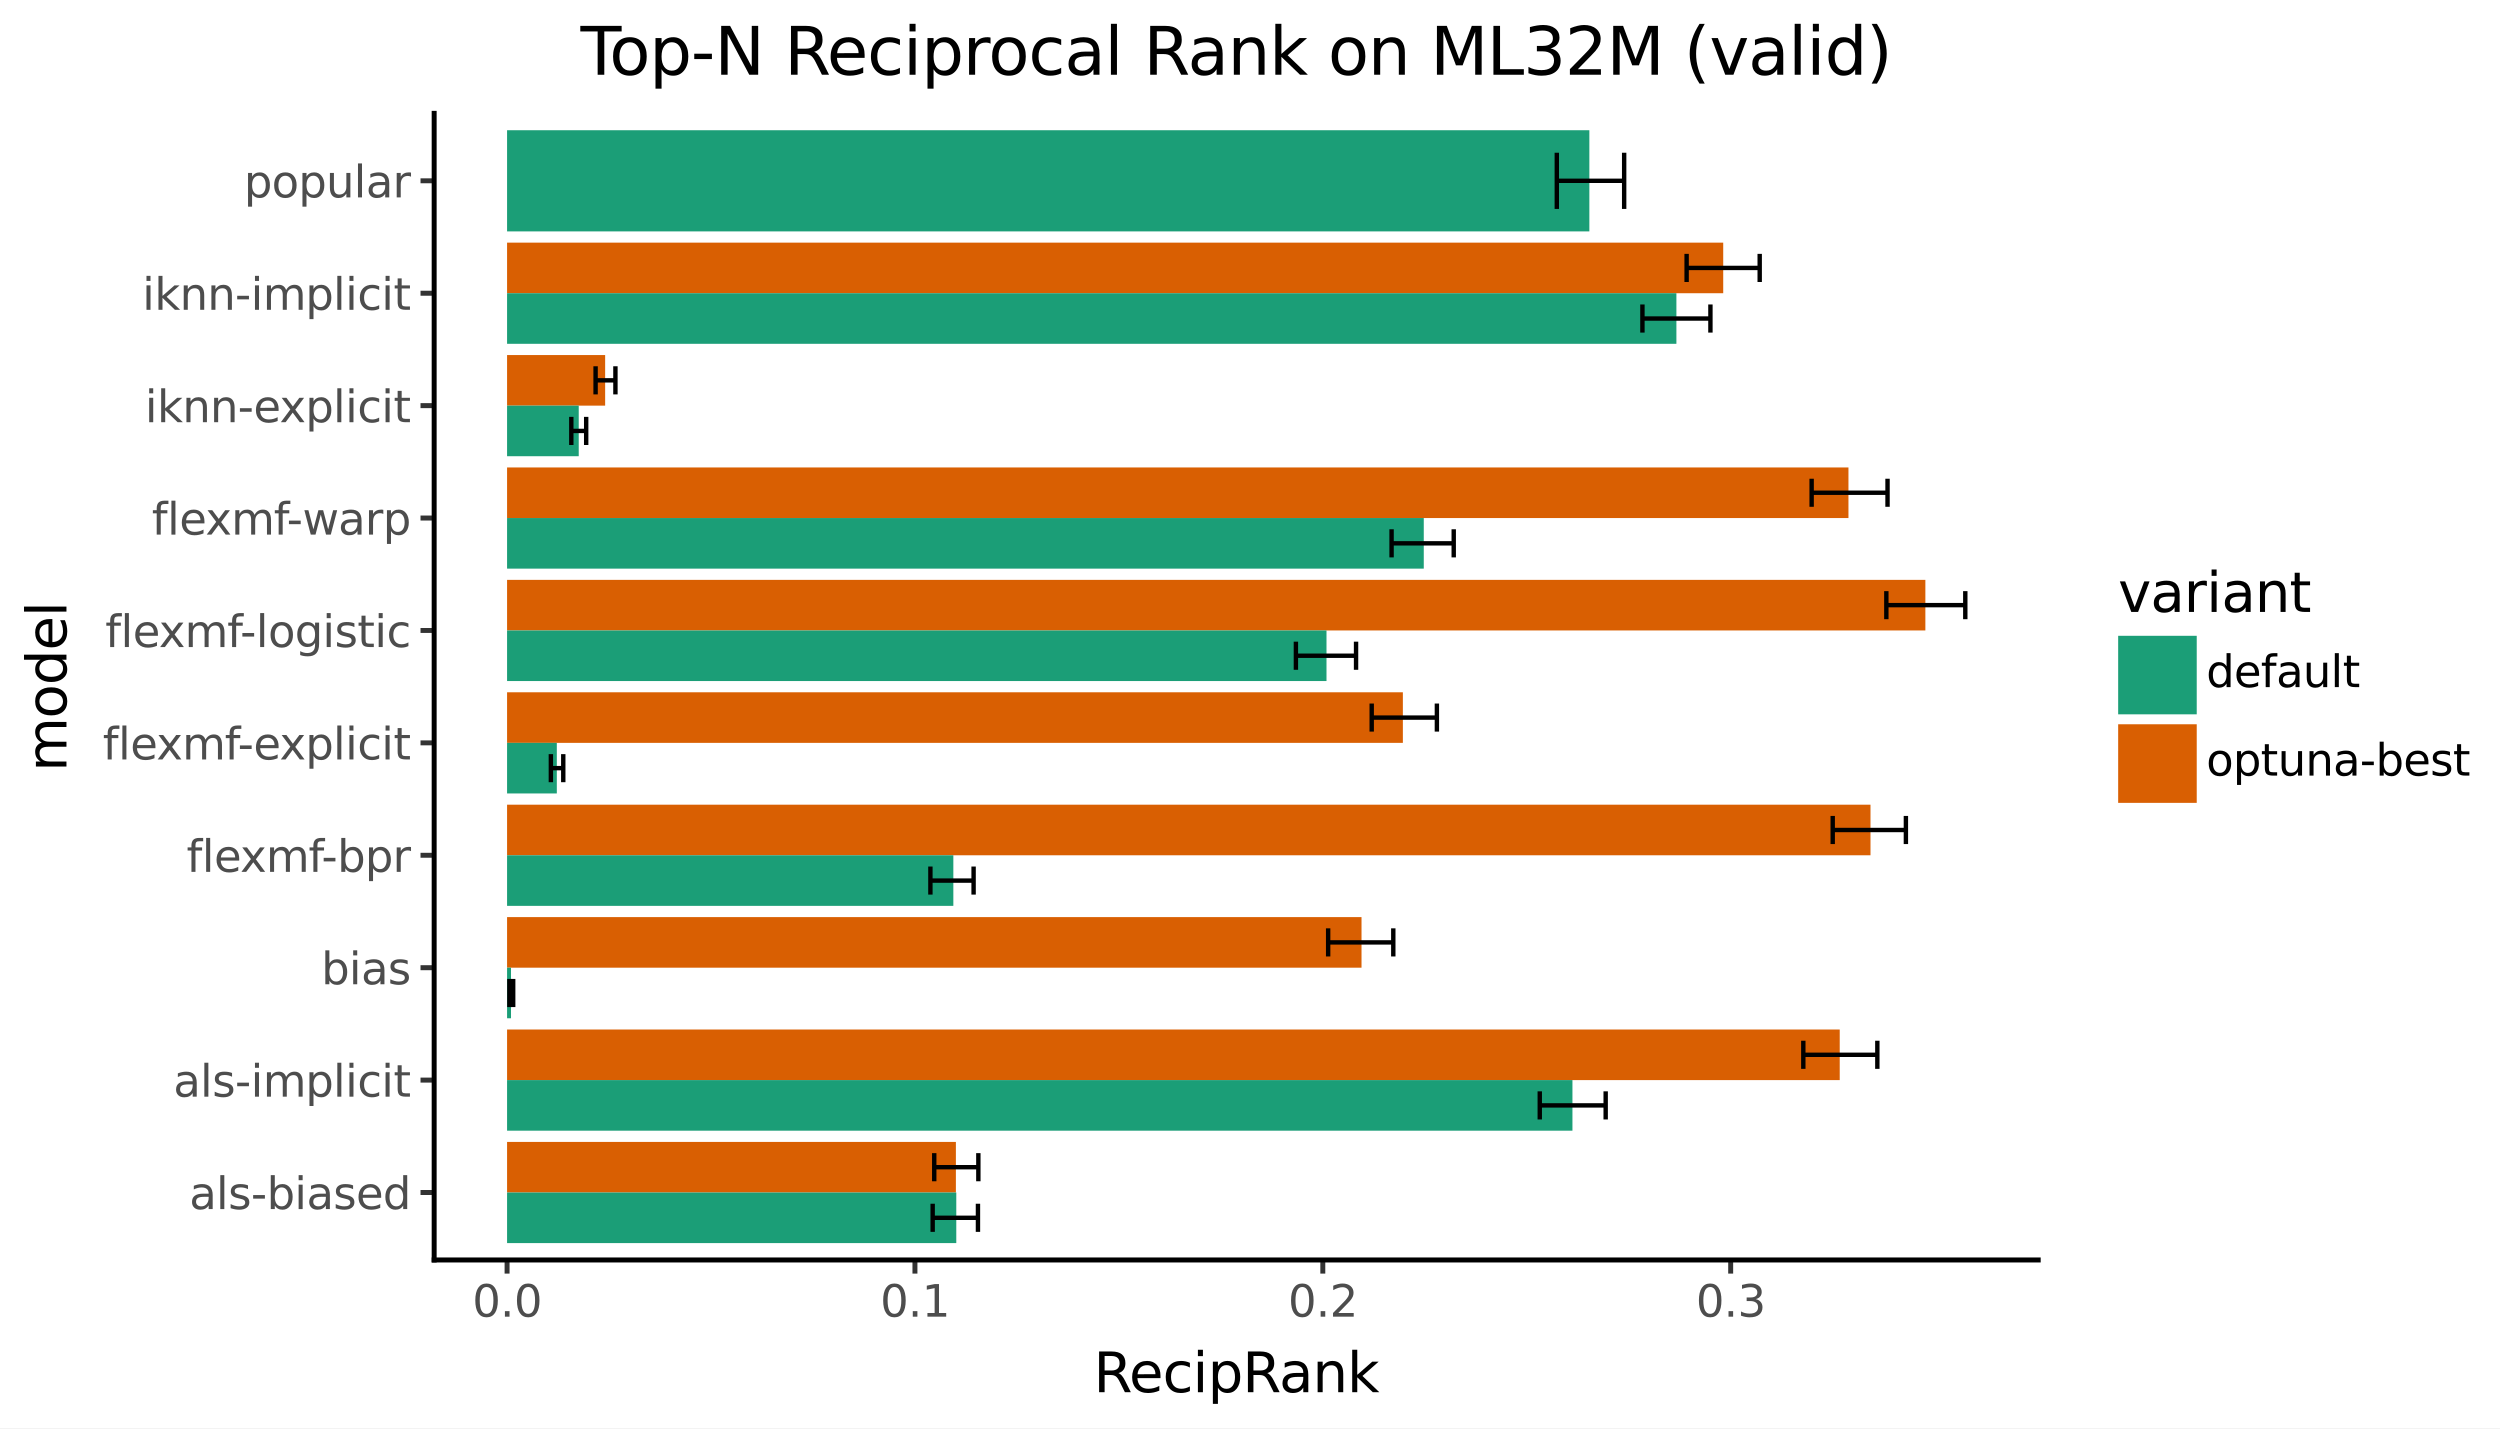 <svg xmlns:xlink="http://www.w3.org/1999/xlink" xmlns="http://www.w3.org/2000/svg" width="504pt" height="288pt" viewBox="0 0 504 288" version="1.1">
 <rect x="0" y="0" width="504" height="288" fill="#808080" stroke="none"/>
 <defs>
  <style type="text/css">*{stroke-linejoin: round; stroke-linecap: butt}</style>
 </defs>
 <g id="figure_1">
  <g id="patch_1">
   <path d="M 0 288  L 504 288  L 504 0  L 0 0  z " style="fill: #ffffff; stroke: #ffffff; stroke-linejoin: miter"/>
  </g>
  <g id="axes_1">
   <g id="patch_2">
    <path d="M 87.527 254.007  L 410.902 254.007  L 410.902 22.855  L 87.527 22.855  z " style="fill: #ffffff"/>
   </g>
   <g id="matplotlib.axis_1">
    <g id="xtick_1">
     <g id="line2d_1">
      <path d="M 102.226 254.007  " style="fill: none; stroke: #333333; stroke-width: 1.5; stroke-linecap: square"/>
      <defs>
       <path id="me5a2221dc2" d="M 0 0  L 0 2.75  " style="stroke: #333333"/>
      </defs>
      <g>
       <use xlink:href="#me5a2221dc2" x="102.226" y="254.007" style="fill: #333333; stroke: #333333"/>
      </g>
     </g>
     <g id="text_1">
      <!-- 0.0 -->
      <g style="fill: #4d4d4d" transform="translate(95.228 265.444) scale(0.088 -0.088)">
       <defs>
        <path id="DejaVuSans-30" d="M 2034 4250  Q 1547 4250 1301 3770  Q 1056 3291 1056 2328  Q 1056 1369 1301 889  Q 1547 409 2034 409  Q 2525 409 2770 889  Q 3016 1369 3016 2328  Q 3016 3291 2770 3770  Q 2525 4250 2034 4250  z M 2034 4750  Q 2819 4750 3233 4129  Q 3647 3509 3647 2328  Q 3647 1150 3233 529  Q 2819 -91 2034 -91  Q 1250 -91 836 529  Q 422 1150 422 2328  Q 422 3509 836 4129  Q 1250 4750 2034 4750  z " transform="scale(0.016)"/>
        <path id="DejaVuSans-2e" d="M 684 794  L 1344 794  L 1344 0  L 684 0  L 684 794  z " transform="scale(0.016)"/>
       </defs>
       <use xlink:href="#DejaVuSans-30"/>
       <use xlink:href="#DejaVuSans-2e" transform="translate(63.623 0)"/>
       <use xlink:href="#DejaVuSans-30" transform="translate(95.41 0)"/>
      </g>
     </g>
    </g>
    <g id="xtick_2">
     <g id="line2d_2">
      <path d="M 184.452 254.007  " style="fill: none; stroke: #333333; stroke-width: 1.5; stroke-linecap: square"/>
      <g>
       <use xlink:href="#me5a2221dc2" x="184.452" y="254.007" style="fill: #333333; stroke: #333333"/>
      </g>
     </g>
     <g id="text_2">
      <!-- 0.1 -->
      <g style="fill: #4d4d4d" transform="translate(177.455 265.444) scale(0.088 -0.088)">
       <defs>
        <path id="DejaVuSans-31" d="M 794 531  L 1825 531  L 1825 4091  L 703 3866  L 703 4441  L 1819 4666  L 2450 4666  L 2450 531  L 3481 531  L 3481 0  L 794 0  L 794 531  z " transform="scale(0.016)"/>
       </defs>
       <use xlink:href="#DejaVuSans-30"/>
       <use xlink:href="#DejaVuSans-2e" transform="translate(63.623 0)"/>
       <use xlink:href="#DejaVuSans-31" transform="translate(95.41 0)"/>
      </g>
     </g>
    </g>
    <g id="xtick_3">
     <g id="line2d_3">
      <path d="M 266.678 254.007  " style="fill: none; stroke: #333333; stroke-width: 1.5; stroke-linecap: square"/>
      <g>
       <use xlink:href="#me5a2221dc2" x="266.678" y="254.007" style="fill: #333333; stroke: #333333"/>
      </g>
     </g>
     <g id="text_3">
      <!-- 0.2 -->
      <g style="fill: #4d4d4d" transform="translate(259.681 265.444) scale(0.088 -0.088)">
       <defs>
        <path id="DejaVuSans-32" d="M 1228 531  L 3431 531  L 3431 0  L 469 0  L 469 531  Q 828 903 1448 1529  Q 2069 2156 2228 2338  Q 2531 2678 2651 2914  Q 2772 3150 2772 3378  Q 2772 3750 2511 3984  Q 2250 4219 1831 4219  Q 1534 4219 1204 4116  Q 875 4013 500 3803  L 500 4441  Q 881 4594 1212 4672  Q 1544 4750 1819 4750  Q 2544 4750 2975 4387  Q 3406 4025 3406 3419  Q 3406 3131 3298 2873  Q 3191 2616 2906 2266  Q 2828 2175 2409 1742  Q 1991 1309 1228 531  z " transform="scale(0.016)"/>
       </defs>
       <use xlink:href="#DejaVuSans-30"/>
       <use xlink:href="#DejaVuSans-2e" transform="translate(63.623 0)"/>
       <use xlink:href="#DejaVuSans-32" transform="translate(95.41 0)"/>
      </g>
     </g>
    </g>
    <g id="xtick_4">
     <g id="line2d_4">
      <path d="M 348.904 254.007  " style="fill: none; stroke: #333333; stroke-width: 1.5; stroke-linecap: square"/>
      <g>
       <use xlink:href="#me5a2221dc2" x="348.904" y="254.007" style="fill: #333333; stroke: #333333"/>
      </g>
     </g>
     <g id="text_4">
      <!-- 0.3 -->
      <g style="fill: #4d4d4d" transform="translate(341.907 265.444) scale(0.088 -0.088)">
       <defs>
        <path id="DejaVuSans-33" d="M 2597 2516  Q 3050 2419 3304 2112  Q 3559 1806 3559 1356  Q 3559 666 3084 287  Q 2609 -91 1734 -91  Q 1441 -91 1130 -33  Q 819 25 488 141  L 488 750  Q 750 597 1062 519  Q 1375 441 1716 441  Q 2309 441 2620 675  Q 2931 909 2931 1356  Q 2931 1769 2642 2001  Q 2353 2234 1838 2234  L 1294 2234  L 1294 2753  L 1863 2753  Q 2328 2753 2575 2939  Q 2822 3125 2822 3475  Q 2822 3834 2567 4026  Q 2313 4219 1838 4219  Q 1578 4219 1281 4162  Q 984 4106 628 3988  L 628 4550  Q 988 4650 1302 4700  Q 1616 4750 1894 4750  Q 2613 4750 3031 4423  Q 3450 4097 3450 3541  Q 3450 3153 3228 2886  Q 3006 2619 2597 2516  z " transform="scale(0.016)"/>
       </defs>
       <use xlink:href="#DejaVuSans-30"/>
       <use xlink:href="#DejaVuSans-2e" transform="translate(63.623 0)"/>
       <use xlink:href="#DejaVuSans-33" transform="translate(95.41 0)"/>
      </g>
     </g>
    </g>
    <g id="xtick_5"/>
    <g id="xtick_6"/>
    <g id="xtick_7"/>
    <g id="xtick_8"/>
   </g>
   <g id="matplotlib.axis_2">
    <g id="ytick_1">
     <g id="line2d_5">
      <path d="M 87.527 240.41  " style="fill: none; stroke: #333333; stroke-width: 1.5; stroke-linecap: square"/>
      <defs>
       <path id="m4851338ba2" d="M 0 0  L -2.75 0  " style="stroke: #333333"/>
      </defs>
      <g>
       <use xlink:href="#m4851338ba2" x="87.527" y="240.41" style="fill: #333333; stroke: #333333"/>
      </g>
     </g>
     <g id="text_5">
      <!-- als-biased -->
      <g style="fill: #4d4d4d" transform="translate(38.171 243.753) scale(0.088 -0.088)">
       <defs>
        <path id="DejaVuSans-61" d="M 2194 1759  Q 1497 1759 1228 1600  Q 959 1441 959 1056  Q 959 750 1161 570  Q 1363 391 1709 391  Q 2188 391 2477 730  Q 2766 1069 2766 1631  L 2766 1759  L 2194 1759  z M 3341 1997  L 3341 0  L 2766 0  L 2766 531  Q 2569 213 2275 61  Q 1981 -91 1556 -91  Q 1019 -91 701 211  Q 384 513 384 1019  Q 384 1609 779 1909  Q 1175 2209 1959 2209  L 2766 2209  L 2766 2266  Q 2766 2663 2505 2880  Q 2244 3097 1772 3097  Q 1472 3097 1187 3025  Q 903 2953 641 2809  L 641 3341  Q 956 3463 1253 3523  Q 1550 3584 1831 3584  Q 2591 3584 2966 3190  Q 3341 2797 3341 1997  z " transform="scale(0.016)"/>
        <path id="DejaVuSans-6c" d="M 603 4863  L 1178 4863  L 1178 0  L 603 0  L 603 4863  z " transform="scale(0.016)"/>
        <path id="DejaVuSans-73" d="M 2834 3397  L 2834 2853  Q 2591 2978 2328 3040  Q 2066 3103 1784 3103  Q 1356 3103 1142 2972  Q 928 2841 928 2578  Q 928 2378 1081 2264  Q 1234 2150 1697 2047  L 1894 2003  Q 2506 1872 2764 1633  Q 3022 1394 3022 966  Q 3022 478 2636 193  Q 2250 -91 1575 -91  Q 1294 -91 989 -36  Q 684 19 347 128  L 347 722  Q 666 556 975 473  Q 1284 391 1588 391  Q 1994 391 2212 530  Q 2431 669 2431 922  Q 2431 1156 2273 1281  Q 2116 1406 1581 1522  L 1381 1569  Q 847 1681 609 1914  Q 372 2147 372 2553  Q 372 3047 722 3315  Q 1072 3584 1716 3584  Q 2034 3584 2315 3537  Q 2597 3491 2834 3397  z " transform="scale(0.016)"/>
        <path id="DejaVuSans-2d" d="M 313 2009  L 1997 2009  L 1997 1497  L 313 1497  L 313 2009  z " transform="scale(0.016)"/>
        <path id="DejaVuSans-62" d="M 3116 1747  Q 3116 2381 2855 2742  Q 2594 3103 2138 3103  Q 1681 3103 1420 2742  Q 1159 2381 1159 1747  Q 1159 1113 1420 752  Q 1681 391 2138 391  Q 2594 391 2855 752  Q 3116 1113 3116 1747  z M 1159 2969  Q 1341 3281 1617 3432  Q 1894 3584 2278 3584  Q 2916 3584 3314 3078  Q 3713 2572 3713 1747  Q 3713 922 3314 415  Q 2916 -91 2278 -91  Q 1894 -91 1617 61  Q 1341 213 1159 525  L 1159 0  L 581 0  L 581 4863  L 1159 4863  L 1159 2969  z " transform="scale(0.016)"/>
        <path id="DejaVuSans-69" d="M 603 3500  L 1178 3500  L 1178 0  L 603 0  L 603 3500  z M 603 4863  L 1178 4863  L 1178 4134  L 603 4134  L 603 4863  z " transform="scale(0.016)"/>
        <path id="DejaVuSans-65" d="M 3597 1894  L 3597 1613  L 953 1613  Q 991 1019 1311 708  Q 1631 397 2203 397  Q 2534 397 2845 478  Q 3156 559 3463 722  L 3463 178  Q 3153 47 2828 -22  Q 2503 -91 2169 -91  Q 1331 -91 842 396  Q 353 884 353 1716  Q 353 2575 817 3079  Q 1281 3584 2069 3584  Q 2775 3584 3186 3129  Q 3597 2675 3597 1894  z M 3022 2063  Q 3016 2534 2758 2815  Q 2500 3097 2075 3097  Q 1594 3097 1305 2825  Q 1016 2553 972 2059  L 3022 2063  z " transform="scale(0.016)"/>
        <path id="DejaVuSans-64" d="M 2906 2969  L 2906 4863  L 3481 4863  L 3481 0  L 2906 0  L 2906 525  Q 2725 213 2448 61  Q 2172 -91 1784 -91  Q 1150 -91 751 415  Q 353 922 353 1747  Q 353 2572 751 3078  Q 1150 3584 1784 3584  Q 2172 3584 2448 3432  Q 2725 3281 2906 2969  z M 947 1747  Q 947 1113 1208 752  Q 1469 391 1925 391  Q 2381 391 2643 752  Q 2906 1113 2906 1747  Q 2906 2381 2643 2742  Q 2381 3103 1925 3103  Q 1469 3103 1208 2742  Q 947 2381 947 1747  z " transform="scale(0.016)"/>
       </defs>
       <use xlink:href="#DejaVuSans-61"/>
       <use xlink:href="#DejaVuSans-6c" transform="translate(61.279 0)"/>
       <use xlink:href="#DejaVuSans-73" transform="translate(89.062 0)"/>
       <use xlink:href="#DejaVuSans-2d" transform="translate(141.162 0)"/>
       <use xlink:href="#DejaVuSans-62" transform="translate(177.246 0)"/>
       <use xlink:href="#DejaVuSans-69" transform="translate(240.723 0)"/>
       <use xlink:href="#DejaVuSans-61" transform="translate(268.506 0)"/>
       <use xlink:href="#DejaVuSans-73" transform="translate(329.785 0)"/>
       <use xlink:href="#DejaVuSans-65" transform="translate(381.885 0)"/>
       <use xlink:href="#DejaVuSans-64" transform="translate(443.408 0)"/>
      </g>
     </g>
    </g>
    <g id="ytick_2">
     <g id="line2d_6">
      <path d="M 87.527 217.748  " style="fill: none; stroke: #333333; stroke-width: 1.5; stroke-linecap: square"/>
      <g>
       <use xlink:href="#m4851338ba2" x="87.527" y="217.748" style="fill: #333333; stroke: #333333"/>
      </g>
     </g>
     <g id="text_6">
      <!-- als-implicit -->
      <g style="fill: #4d4d4d" transform="translate(34.954 221.091) scale(0.088 -0.088)">
       <defs>
        <path id="DejaVuSans-6d" d="M 3328 2828  Q 3544 3216 3844 3400  Q 4144 3584 4550 3584  Q 5097 3584 5394 3201  Q 5691 2819 5691 2113  L 5691 0  L 5113 0  L 5113 2094  Q 5113 2597 4934 2840  Q 4756 3084 4391 3084  Q 3944 3084 3684 2787  Q 3425 2491 3425 1978  L 3425 0  L 2847 0  L 2847 2094  Q 2847 2600 2669 2842  Q 2491 3084 2119 3084  Q 1678 3084 1418 2786  Q 1159 2488 1159 1978  L 1159 0  L 581 0  L 581 3500  L 1159 3500  L 1159 2956  Q 1356 3278 1631 3431  Q 1906 3584 2284 3584  Q 2666 3584 2933 3390  Q 3200 3197 3328 2828  z " transform="scale(0.016)"/>
        <path id="DejaVuSans-70" d="M 1159 525  L 1159 -1331  L 581 -1331  L 581 3500  L 1159 3500  L 1159 2969  Q 1341 3281 1617 3432  Q 1894 3584 2278 3584  Q 2916 3584 3314 3078  Q 3713 2572 3713 1747  Q 3713 922 3314 415  Q 2916 -91 2278 -91  Q 1894 -91 1617 61  Q 1341 213 1159 525  z M 3116 1747  Q 3116 2381 2855 2742  Q 2594 3103 2138 3103  Q 1681 3103 1420 2742  Q 1159 2381 1159 1747  Q 1159 1113 1420 752  Q 1681 391 2138 391  Q 2594 391 2855 752  Q 3116 1113 3116 1747  z " transform="scale(0.016)"/>
        <path id="DejaVuSans-63" d="M 3122 3366  L 3122 2828  Q 2878 2963 2633 3030  Q 2388 3097 2138 3097  Q 1578 3097 1268 2742  Q 959 2388 959 1747  Q 959 1106 1268 751  Q 1578 397 2138 397  Q 2388 397 2633 464  Q 2878 531 3122 666  L 3122 134  Q 2881 22 2623 -34  Q 2366 -91 2075 -91  Q 1284 -91 818 406  Q 353 903 353 1747  Q 353 2603 823 3093  Q 1294 3584 2113 3584  Q 2378 3584 2631 3529  Q 2884 3475 3122 3366  z " transform="scale(0.016)"/>
        <path id="DejaVuSans-74" d="M 1172 4494  L 1172 3500  L 2356 3500  L 2356 3053  L 1172 3053  L 1172 1153  Q 1172 725 1289 603  Q 1406 481 1766 481  L 2356 481  L 2356 0  L 1766 0  Q 1100 0 847 248  Q 594 497 594 1153  L 594 3053  L 172 3053  L 172 3500  L 594 3500  L 594 4494  L 1172 4494  z " transform="scale(0.016)"/>
       </defs>
       <use xlink:href="#DejaVuSans-61"/>
       <use xlink:href="#DejaVuSans-6c" transform="translate(61.279 0)"/>
       <use xlink:href="#DejaVuSans-73" transform="translate(89.062 0)"/>
       <use xlink:href="#DejaVuSans-2d" transform="translate(141.162 0)"/>
       <use xlink:href="#DejaVuSans-69" transform="translate(177.246 0)"/>
       <use xlink:href="#DejaVuSans-6d" transform="translate(205.029 0)"/>
       <use xlink:href="#DejaVuSans-70" transform="translate(302.441 0)"/>
       <use xlink:href="#DejaVuSans-6c" transform="translate(365.918 0)"/>
       <use xlink:href="#DejaVuSans-69" transform="translate(393.701 0)"/>
       <use xlink:href="#DejaVuSans-63" transform="translate(421.484 0)"/>
       <use xlink:href="#DejaVuSans-69" transform="translate(476.465 0)"/>
       <use xlink:href="#DejaVuSans-74" transform="translate(504.248 0)"/>
      </g>
     </g>
    </g>
    <g id="ytick_3">
     <g id="line2d_7">
      <path d="M 87.527 195.086  " style="fill: none; stroke: #333333; stroke-width: 1.5; stroke-linecap: square"/>
      <g>
       <use xlink:href="#m4851338ba2" x="87.527" y="195.086" style="fill: #333333; stroke: #333333"/>
      </g>
     </g>
     <g id="text_7">
      <!-- bias -->
      <g style="fill: #4d4d4d" transform="translate(64.769 198.429) scale(0.088 -0.088)">
       <use xlink:href="#DejaVuSans-62"/>
       <use xlink:href="#DejaVuSans-69" transform="translate(63.477 0)"/>
       <use xlink:href="#DejaVuSans-61" transform="translate(91.26 0)"/>
       <use xlink:href="#DejaVuSans-73" transform="translate(152.539 0)"/>
      </g>
     </g>
    </g>
    <g id="ytick_4">
     <g id="line2d_8">
      <path d="M 87.527 172.424  " style="fill: none; stroke: #333333; stroke-width: 1.5; stroke-linecap: square"/>
      <g>
       <use xlink:href="#m4851338ba2" x="87.527" y="172.424" style="fill: #333333; stroke: #333333"/>
      </g>
     </g>
     <g id="text_8">
      <!-- flexmf-bpr -->
      <g style="fill: #4d4d4d" transform="translate(37.614 175.768) scale(0.088 -0.088)">
       <defs>
        <path id="DejaVuSans-66" d="M 2375 4863  L 2375 4384  L 1825 4384  Q 1516 4384 1395 4259  Q 1275 4134 1275 3809  L 1275 3500  L 2222 3500  L 2222 3053  L 1275 3053  L 1275 0  L 697 0  L 697 3053  L 147 3053  L 147 3500  L 697 3500  L 697 3744  Q 697 4328 969 4595  Q 1241 4863 1831 4863  L 2375 4863  z " transform="scale(0.016)"/>
        <path id="DejaVuSans-78" d="M 3513 3500  L 2247 1797  L 3578 0  L 2900 0  L 1881 1375  L 863 0  L 184 0  L 1544 1831  L 300 3500  L 978 3500  L 1906 2253  L 2834 3500  L 3513 3500  z " transform="scale(0.016)"/>
        <path id="DejaVuSans-72" d="M 2631 2963  Q 2534 3019 2420 3045  Q 2306 3072 2169 3072  Q 1681 3072 1420 2755  Q 1159 2438 1159 1844  L 1159 0  L 581 0  L 581 3500  L 1159 3500  L 1159 2956  Q 1341 3275 1631 3429  Q 1922 3584 2338 3584  Q 2397 3584 2469 3576  Q 2541 3569 2628 3553  L 2631 2963  z " transform="scale(0.016)"/>
       </defs>
       <use xlink:href="#DejaVuSans-66"/>
       <use xlink:href="#DejaVuSans-6c" transform="translate(35.205 0)"/>
       <use xlink:href="#DejaVuSans-65" transform="translate(62.988 0)"/>
       <use xlink:href="#DejaVuSans-78" transform="translate(122.762 0)"/>
       <use xlink:href="#DejaVuSans-6d" transform="translate(181.941 0)"/>
       <use xlink:href="#DejaVuSans-66" transform="translate(279.354 0)"/>
       <use xlink:href="#DejaVuSans-2d" transform="translate(309.059 0)"/>
       <use xlink:href="#DejaVuSans-62" transform="translate(345.143 0)"/>
       <use xlink:href="#DejaVuSans-70" transform="translate(408.619 0)"/>
       <use xlink:href="#DejaVuSans-72" transform="translate(472.096 0)"/>
      </g>
     </g>
    </g>
    <g id="ytick_5">
     <g id="line2d_9">
      <path d="M 87.527 149.762  " style="fill: none; stroke: #333333; stroke-width: 1.5; stroke-linecap: square"/>
      <g>
       <use xlink:href="#m4851338ba2" x="87.527" y="149.762" style="fill: #333333; stroke: #333333"/>
      </g>
     </g>
     <g id="text_9">
      <!-- flexmf-explicit -->
      <g style="fill: #4d4d4d" transform="translate(20.726 153.106) scale(0.088 -0.088)">
       <use xlink:href="#DejaVuSans-66"/>
       <use xlink:href="#DejaVuSans-6c" transform="translate(35.205 0)"/>
       <use xlink:href="#DejaVuSans-65" transform="translate(62.988 0)"/>
       <use xlink:href="#DejaVuSans-78" transform="translate(122.762 0)"/>
       <use xlink:href="#DejaVuSans-6d" transform="translate(181.941 0)"/>
       <use xlink:href="#DejaVuSans-66" transform="translate(279.354 0)"/>
       <use xlink:href="#DejaVuSans-2d" transform="translate(309.059 0)"/>
       <use xlink:href="#DejaVuSans-65" transform="translate(345.143 0)"/>
       <use xlink:href="#DejaVuSans-78" transform="translate(404.916 0)"/>
       <use xlink:href="#DejaVuSans-70" transform="translate(464.096 0)"/>
       <use xlink:href="#DejaVuSans-6c" transform="translate(527.572 0)"/>
       <use xlink:href="#DejaVuSans-69" transform="translate(555.355 0)"/>
       <use xlink:href="#DejaVuSans-63" transform="translate(583.139 0)"/>
       <use xlink:href="#DejaVuSans-69" transform="translate(638.119 0)"/>
       <use xlink:href="#DejaVuSans-74" transform="translate(665.902 0)"/>
      </g>
     </g>
    </g>
    <g id="ytick_6">
     <g id="line2d_10">
      <path d="M 87.527 127.1  " style="fill: none; stroke: #333333; stroke-width: 1.5; stroke-linecap: square"/>
      <g>
       <use xlink:href="#m4851338ba2" x="87.527" y="127.1" style="fill: #333333; stroke: #333333"/>
      </g>
     </g>
     <g id="text_10">
      <!-- flexmf-logistic -->
      <g style="fill: #4d4d4d" transform="translate(21.226 130.444) scale(0.088 -0.088)">
       <defs>
        <path id="DejaVuSans-6f" d="M 1959 3097  Q 1497 3097 1228 2736  Q 959 2375 959 1747  Q 959 1119 1226 758  Q 1494 397 1959 397  Q 2419 397 2687 759  Q 2956 1122 2956 1747  Q 2956 2369 2687 2733  Q 2419 3097 1959 3097  z M 1959 3584  Q 2709 3584 3137 3096  Q 3566 2609 3566 1747  Q 3566 888 3137 398  Q 2709 -91 1959 -91  Q 1206 -91 779 398  Q 353 888 353 1747  Q 353 2609 779 3096  Q 1206 3584 1959 3584  z " transform="scale(0.016)"/>
        <path id="DejaVuSans-67" d="M 2906 1791  Q 2906 2416 2648 2759  Q 2391 3103 1925 3103  Q 1463 3103 1205 2759  Q 947 2416 947 1791  Q 947 1169 1205 825  Q 1463 481 1925 481  Q 2391 481 2648 825  Q 2906 1169 2906 1791  z M 3481 434  Q 3481 -459 3084 -895  Q 2688 -1331 1869 -1331  Q 1566 -1331 1297 -1286  Q 1028 -1241 775 -1147  L 775 -588  Q 1028 -725 1275 -790  Q 1522 -856 1778 -856  Q 2344 -856 2625 -561  Q 2906 -266 2906 331  L 2906 616  Q 2728 306 2450 153  Q 2172 0 1784 0  Q 1141 0 747 490  Q 353 981 353 1791  Q 353 2603 747 3093  Q 1141 3584 1784 3584  Q 2172 3584 2450 3431  Q 2728 3278 2906 2969  L 2906 3500  L 3481 3500  L 3481 434  z " transform="scale(0.016)"/>
       </defs>
       <use xlink:href="#DejaVuSans-66"/>
       <use xlink:href="#DejaVuSans-6c" transform="translate(35.205 0)"/>
       <use xlink:href="#DejaVuSans-65" transform="translate(62.988 0)"/>
       <use xlink:href="#DejaVuSans-78" transform="translate(122.762 0)"/>
       <use xlink:href="#DejaVuSans-6d" transform="translate(181.941 0)"/>
       <use xlink:href="#DejaVuSans-66" transform="translate(279.354 0)"/>
       <use xlink:href="#DejaVuSans-2d" transform="translate(309.059 0)"/>
       <use xlink:href="#DejaVuSans-6c" transform="translate(345.143 0)"/>
       <use xlink:href="#DejaVuSans-6f" transform="translate(372.926 0)"/>
       <use xlink:href="#DejaVuSans-67" transform="translate(434.107 0)"/>
       <use xlink:href="#DejaVuSans-69" transform="translate(497.584 0)"/>
       <use xlink:href="#DejaVuSans-73" transform="translate(525.367 0)"/>
       <use xlink:href="#DejaVuSans-74" transform="translate(577.467 0)"/>
       <use xlink:href="#DejaVuSans-69" transform="translate(616.676 0)"/>
       <use xlink:href="#DejaVuSans-63" transform="translate(644.459 0)"/>
      </g>
     </g>
    </g>
    <g id="ytick_7">
     <g id="line2d_11">
      <path d="M 87.527 104.438  " style="fill: none; stroke: #333333; stroke-width: 1.5; stroke-linecap: square"/>
      <g>
       <use xlink:href="#m4851338ba2" x="87.527" y="104.438" style="fill: #333333; stroke: #333333"/>
      </g>
     </g>
     <g id="text_11">
      <!-- flexmf-warp -->
      <g style="fill: #4d4d4d" transform="translate(30.611 107.782) scale(0.088 -0.088)">
       <defs>
        <path id="DejaVuSans-77" d="M 269 3500  L 844 3500  L 1563 769  L 2278 3500  L 2956 3500  L 3675 769  L 4391 3500  L 4966 3500  L 4050 0  L 3372 0  L 2619 2869  L 1863 0  L 1184 0  L 269 3500  z " transform="scale(0.016)"/>
       </defs>
       <use xlink:href="#DejaVuSans-66"/>
       <use xlink:href="#DejaVuSans-6c" transform="translate(35.205 0)"/>
       <use xlink:href="#DejaVuSans-65" transform="translate(62.988 0)"/>
       <use xlink:href="#DejaVuSans-78" transform="translate(122.762 0)"/>
       <use xlink:href="#DejaVuSans-6d" transform="translate(181.941 0)"/>
       <use xlink:href="#DejaVuSans-66" transform="translate(279.354 0)"/>
       <use xlink:href="#DejaVuSans-2d" transform="translate(309.059 0)"/>
       <use xlink:href="#DejaVuSans-77" transform="translate(345.143 0)"/>
       <use xlink:href="#DejaVuSans-61" transform="translate(426.93 0)"/>
       <use xlink:href="#DejaVuSans-72" transform="translate(488.209 0)"/>
       <use xlink:href="#DejaVuSans-70" transform="translate(529.322 0)"/>
      </g>
     </g>
    </g>
    <g id="ytick_8">
     <g id="line2d_12">
      <path d="M 87.527 81.776  " style="fill: none; stroke: #333333; stroke-width: 1.5; stroke-linecap: square"/>
      <g>
       <use xlink:href="#m4851338ba2" x="87.527" y="81.776" style="fill: #333333; stroke: #333333"/>
      </g>
     </g>
     <g id="text_12">
      <!-- iknn-explicit -->
      <g style="fill: #4d4d4d" transform="translate(29.229 85.12) scale(0.088 -0.088)">
       <defs>
        <path id="DejaVuSans-6b" d="M 581 4863  L 1159 4863  L 1159 1991  L 2875 3500  L 3609 3500  L 1753 1863  L 3688 0  L 2938 0  L 1159 1709  L 1159 0  L 581 0  L 581 4863  z " transform="scale(0.016)"/>
        <path id="DejaVuSans-6e" d="M 3513 2113  L 3513 0  L 2938 0  L 2938 2094  Q 2938 2591 2744 2837  Q 2550 3084 2163 3084  Q 1697 3084 1428 2787  Q 1159 2491 1159 1978  L 1159 0  L 581 0  L 581 3500  L 1159 3500  L 1159 2956  Q 1366 3272 1645 3428  Q 1925 3584 2291 3584  Q 2894 3584 3203 3211  Q 3513 2838 3513 2113  z " transform="scale(0.016)"/>
       </defs>
       <use xlink:href="#DejaVuSans-69"/>
       <use xlink:href="#DejaVuSans-6b" transform="translate(27.783 0)"/>
       <use xlink:href="#DejaVuSans-6e" transform="translate(85.693 0)"/>
       <use xlink:href="#DejaVuSans-6e" transform="translate(149.072 0)"/>
       <use xlink:href="#DejaVuSans-2d" transform="translate(212.451 0)"/>
       <use xlink:href="#DejaVuSans-65" transform="translate(248.535 0)"/>
       <use xlink:href="#DejaVuSans-78" transform="translate(308.309 0)"/>
       <use xlink:href="#DejaVuSans-70" transform="translate(367.488 0)"/>
       <use xlink:href="#DejaVuSans-6c" transform="translate(430.965 0)"/>
       <use xlink:href="#DejaVuSans-69" transform="translate(458.748 0)"/>
       <use xlink:href="#DejaVuSans-63" transform="translate(486.531 0)"/>
       <use xlink:href="#DejaVuSans-69" transform="translate(541.512 0)"/>
       <use xlink:href="#DejaVuSans-74" transform="translate(569.295 0)"/>
      </g>
     </g>
    </g>
    <g id="ytick_9">
     <g id="line2d_13">
      <path d="M 87.527 59.114  " style="fill: none; stroke: #333333; stroke-width: 1.5; stroke-linecap: square"/>
      <g>
       <use xlink:href="#m4851338ba2" x="87.527" y="59.114" style="fill: #333333; stroke: #333333"/>
      </g>
     </g>
     <g id="text_13">
      <!-- iknn-implicit -->
      <g style="fill: #4d4d4d" transform="translate(28.682 62.458) scale(0.088 -0.088)">
       <use xlink:href="#DejaVuSans-69"/>
       <use xlink:href="#DejaVuSans-6b" transform="translate(27.783 0)"/>
       <use xlink:href="#DejaVuSans-6e" transform="translate(85.693 0)"/>
       <use xlink:href="#DejaVuSans-6e" transform="translate(149.072 0)"/>
       <use xlink:href="#DejaVuSans-2d" transform="translate(212.451 0)"/>
       <use xlink:href="#DejaVuSans-69" transform="translate(248.535 0)"/>
       <use xlink:href="#DejaVuSans-6d" transform="translate(276.318 0)"/>
       <use xlink:href="#DejaVuSans-70" transform="translate(373.73 0)"/>
       <use xlink:href="#DejaVuSans-6c" transform="translate(437.207 0)"/>
       <use xlink:href="#DejaVuSans-69" transform="translate(464.99 0)"/>
       <use xlink:href="#DejaVuSans-63" transform="translate(492.773 0)"/>
       <use xlink:href="#DejaVuSans-69" transform="translate(547.754 0)"/>
       <use xlink:href="#DejaVuSans-74" transform="translate(575.537 0)"/>
      </g>
     </g>
    </g>
    <g id="ytick_10">
     <g id="line2d_14">
      <path d="M 87.527 36.452  " style="fill: none; stroke: #333333; stroke-width: 1.5; stroke-linecap: square"/>
      <g>
       <use xlink:href="#m4851338ba2" x="87.527" y="36.452" style="fill: #333333; stroke: #333333"/>
      </g>
     </g>
     <g id="text_14">
      <!-- popular -->
      <g style="fill: #4d4d4d" transform="translate(49.187 39.796) scale(0.088 -0.088)">
       <defs>
        <path id="DejaVuSans-75" d="M 544 1381  L 544 3500  L 1119 3500  L 1119 1403  Q 1119 906 1312 657  Q 1506 409 1894 409  Q 2359 409 2629 706  Q 2900 1003 2900 1516  L 2900 3500  L 3475 3500  L 3475 0  L 2900 0  L 2900 538  Q 2691 219 2414 64  Q 2138 -91 1772 -91  Q 1169 -91 856 284  Q 544 659 544 1381  z M 1991 3584  L 1991 3584  z " transform="scale(0.016)"/>
       </defs>
       <use xlink:href="#DejaVuSans-70"/>
       <use xlink:href="#DejaVuSans-6f" transform="translate(63.477 0)"/>
       <use xlink:href="#DejaVuSans-70" transform="translate(124.658 0)"/>
       <use xlink:href="#DejaVuSans-75" transform="translate(188.135 0)"/>
       <use xlink:href="#DejaVuSans-6c" transform="translate(251.514 0)"/>
       <use xlink:href="#DejaVuSans-61" transform="translate(279.297 0)"/>
       <use xlink:href="#DejaVuSans-72" transform="translate(340.576 0)"/>
      </g>
     </g>
    </g>
   </g>
   <g id="PolyCollection_1">
    <path d="M 102.226 240.41  L 102.226 230.212  L 192.707 230.212  L 192.707 240.41  z " clip-path="url(#p48852530d4)" style="fill: #d95f02"/>
    <path d="M 102.226 250.608  L 102.226 240.41  L 192.787 240.41  L 192.787 250.608  z " clip-path="url(#p48852530d4)" style="fill: #1b9e77"/>
    <path d="M 102.226 217.748  L 102.226 207.55  L 370.888 207.55  L 370.888 217.748  z " clip-path="url(#p48852530d4)" style="fill: #d95f02"/>
    <path d="M 102.226 227.946  L 102.226 217.748  L 317.005 217.748  L 317.005 227.946  z " clip-path="url(#p48852530d4)" style="fill: #1b9e77"/>
    <path d="M 102.226 195.086  L 102.226 184.888  L 274.482 184.888  L 274.482 195.086  z " clip-path="url(#p48852530d4)" style="fill: #d95f02"/>
    <path d="M 102.226 205.284  L 102.226 195.086  L 103.017 195.086  L 103.017 205.284  z " clip-path="url(#p48852530d4)" style="fill: #1b9e77"/>
    <path d="M 102.226 172.424  L 102.226 162.226  L 377.092 162.226  L 377.092 172.424  z " clip-path="url(#p48852530d4)" style="fill: #d95f02"/>
    <path d="M 102.226 182.622  L 102.226 172.424  L 192.194 172.424  L 192.194 182.622  z " clip-path="url(#p48852530d4)" style="fill: #1b9e77"/>
    <path d="M 102.226 149.762  L 102.226 139.564  L 282.818 139.564  L 282.818 149.762  z " clip-path="url(#p48852530d4)" style="fill: #d95f02"/>
    <path d="M 102.226 159.96  L 102.226 149.762  L 112.254 149.762  L 112.254 159.96  z " clip-path="url(#p48852530d4)" style="fill: #1b9e77"/>
    <path d="M 102.226 127.1  L 102.226 116.902  L 388.154 116.902  L 388.154 127.1  z " clip-path="url(#p48852530d4)" style="fill: #d95f02"/>
    <path d="M 102.226 137.298  L 102.226 127.1  L 267.422 127.1  L 267.422 137.298  z " clip-path="url(#p48852530d4)" style="fill: #1b9e77"/>
    <path d="M 102.226 104.438  L 102.226 94.24  L 372.649 94.24  L 372.649 104.438  z " clip-path="url(#p48852530d4)" style="fill: #d95f02"/>
    <path d="M 102.226 114.636  L 102.226 104.438  L 287.031 104.438  L 287.031 114.636  z " clip-path="url(#p48852530d4)" style="fill: #1b9e77"/>
    <path d="M 102.226 81.776  L 102.226 71.578  L 121.997 71.578  L 121.997 81.776  z " clip-path="url(#p48852530d4)" style="fill: #d95f02"/>
    <path d="M 102.226 91.974  L 102.226 81.776  L 116.671 81.776  L 116.671 91.974  z " clip-path="url(#p48852530d4)" style="fill: #1b9e77"/>
    <path d="M 102.226 59.114  L 102.226 48.916  L 347.401 48.916  L 347.401 59.114  z " clip-path="url(#p48852530d4)" style="fill: #d95f02"/>
    <path d="M 102.226 69.312  L 102.226 59.114  L 337.963 59.114  L 337.963 69.312  z " clip-path="url(#p48852530d4)" style="fill: #1b9e77"/>
    <path d="M 102.226 46.65  L 102.226 26.254  L 320.415 26.254  L 320.415 46.65  z " clip-path="url(#p48852530d4)" style="fill: #1b9e77"/>
   </g>
   <g id="LineCollection_1">
    <path d="M 188.026 248.342  L 188.026 242.676  " clip-path="url(#p48852530d4)" style="fill: none; stroke: #000000; stroke-width: 0.886"/>
    <path d="M 197.155 248.342  L 197.155 242.676  " clip-path="url(#p48852530d4)" style="fill: none; stroke: #000000; stroke-width: 0.886"/>
    <path d="M 197.155 245.509  L 188.026 245.509  " clip-path="url(#p48852530d4)" style="fill: none; stroke: #000000; stroke-width: 0.886"/>
   </g>
   <g id="LineCollection_2">
    <path d="M 310.417 225.68  L 310.417 220.014  " clip-path="url(#p48852530d4)" style="fill: none; stroke: #000000; stroke-width: 0.886"/>
    <path d="M 323.704 225.68  L 323.704 220.014  " clip-path="url(#p48852530d4)" style="fill: none; stroke: #000000; stroke-width: 0.886"/>
    <path d="M 323.704 222.847  L 310.417 222.847  " clip-path="url(#p48852530d4)" style="fill: none; stroke: #000000; stroke-width: 0.886"/>
   </g>
   <g id="LineCollection_3">
    <path d="M 102.694 203.018  L 102.694 197.352  " clip-path="url(#p48852530d4)" style="fill: none; stroke: #000000; stroke-width: 0.886"/>
    <path d="M 103.459 203.018  L 103.459 197.352  " clip-path="url(#p48852530d4)" style="fill: none; stroke: #000000; stroke-width: 0.886"/>
    <path d="M 103.459 200.185  L 102.694 200.185  " clip-path="url(#p48852530d4)" style="fill: none; stroke: #000000; stroke-width: 0.886"/>
   </g>
   <g id="LineCollection_4">
    <path d="M 187.568 180.356  L 187.568 174.69  " clip-path="url(#p48852530d4)" style="fill: none; stroke: #000000; stroke-width: 0.886"/>
    <path d="M 196.278 180.356  L 196.278 174.69  " clip-path="url(#p48852530d4)" style="fill: none; stroke: #000000; stroke-width: 0.886"/>
    <path d="M 196.278 177.523  L 187.568 177.523  " clip-path="url(#p48852530d4)" style="fill: none; stroke: #000000; stroke-width: 0.886"/>
   </g>
   <g id="LineCollection_5">
    <path d="M 111.054 157.694  L 111.054 152.028  " clip-path="url(#p48852530d4)" style="fill: none; stroke: #000000; stroke-width: 0.886"/>
    <path d="M 113.554 157.694  L 113.554 152.028  " clip-path="url(#p48852530d4)" style="fill: none; stroke: #000000; stroke-width: 0.886"/>
    <path d="M 113.554 154.861  L 111.054 154.861  " clip-path="url(#p48852530d4)" style="fill: none; stroke: #000000; stroke-width: 0.886"/>
   </g>
   <g id="LineCollection_6">
    <path d="M 261.252 135.032  L 261.252 129.366  " clip-path="url(#p48852530d4)" style="fill: none; stroke: #000000; stroke-width: 0.886"/>
    <path d="M 273.379 135.032  L 273.379 129.366  " clip-path="url(#p48852530d4)" style="fill: none; stroke: #000000; stroke-width: 0.886"/>
    <path d="M 273.379 132.199  L 261.252 132.199  " clip-path="url(#p48852530d4)" style="fill: none; stroke: #000000; stroke-width: 0.886"/>
   </g>
   <g id="LineCollection_7">
    <path d="M 280.542 112.37  L 280.542 106.704  " clip-path="url(#p48852530d4)" style="fill: none; stroke: #000000; stroke-width: 0.886"/>
    <path d="M 293.071 112.37  L 293.071 106.704  " clip-path="url(#p48852530d4)" style="fill: none; stroke: #000000; stroke-width: 0.886"/>
    <path d="M 293.071 109.537  L 280.542 109.537  " clip-path="url(#p48852530d4)" style="fill: none; stroke: #000000; stroke-width: 0.886"/>
   </g>
   <g id="LineCollection_8">
    <path d="M 115.175 89.708  L 115.175 84.042  " clip-path="url(#p48852530d4)" style="fill: none; stroke: #000000; stroke-width: 0.886"/>
    <path d="M 118.175 89.708  L 118.175 84.042  " clip-path="url(#p48852530d4)" style="fill: none; stroke: #000000; stroke-width: 0.886"/>
    <path d="M 118.175 86.875  L 115.175 86.875  " clip-path="url(#p48852530d4)" style="fill: none; stroke: #000000; stroke-width: 0.886"/>
   </g>
   <g id="LineCollection_9">
    <path d="M 331.113 67.046  L 331.113 61.38  " clip-path="url(#p48852530d4)" style="fill: none; stroke: #000000; stroke-width: 0.886"/>
    <path d="M 344.821 67.046  L 344.821 61.38  " clip-path="url(#p48852530d4)" style="fill: none; stroke: #000000; stroke-width: 0.886"/>
    <path d="M 344.821 64.213  L 331.113 64.213  " clip-path="url(#p48852530d4)" style="fill: none; stroke: #000000; stroke-width: 0.886"/>
   </g>
   <g id="LineCollection_10">
    <path d="M 313.852 42.118  L 313.852 30.787  " clip-path="url(#p48852530d4)" style="fill: none; stroke: #000000; stroke-width: 0.886"/>
    <path d="M 327.431 42.118  L 327.431 30.787  " clip-path="url(#p48852530d4)" style="fill: none; stroke: #000000; stroke-width: 0.886"/>
    <path d="M 327.431 36.452  L 313.852 36.452  " clip-path="url(#p48852530d4)" style="fill: none; stroke: #000000; stroke-width: 0.886"/>
   </g>
   <g id="LineCollection_11">
    <path d="M 188.341 238.144  L 188.341 232.478  " clip-path="url(#p48852530d4)" style="fill: none; stroke: #000000; stroke-width: 0.886"/>
    <path d="M 197.236 238.144  L 197.236 232.478  " clip-path="url(#p48852530d4)" style="fill: none; stroke: #000000; stroke-width: 0.886"/>
    <path d="M 197.236 235.311  L 188.341 235.311  " clip-path="url(#p48852530d4)" style="fill: none; stroke: #000000; stroke-width: 0.886"/>
   </g>
   <g id="LineCollection_12">
    <path d="M 363.548 215.482  L 363.548 209.816  " clip-path="url(#p48852530d4)" style="fill: none; stroke: #000000; stroke-width: 0.886"/>
    <path d="M 378.472 215.482  L 378.472 209.816  " clip-path="url(#p48852530d4)" style="fill: none; stroke: #000000; stroke-width: 0.886"/>
    <path d="M 378.472 212.649  L 363.548 212.649  " clip-path="url(#p48852530d4)" style="fill: none; stroke: #000000; stroke-width: 0.886"/>
   </g>
   <g id="LineCollection_13">
    <path d="M 267.755 192.82  L 267.755 187.154  " clip-path="url(#p48852530d4)" style="fill: none; stroke: #000000; stroke-width: 0.886"/>
    <path d="M 280.888 192.82  L 280.888 187.154  " clip-path="url(#p48852530d4)" style="fill: none; stroke: #000000; stroke-width: 0.886"/>
    <path d="M 280.888 189.987  L 267.755 189.987  " clip-path="url(#p48852530d4)" style="fill: none; stroke: #000000; stroke-width: 0.886"/>
   </g>
   <g id="LineCollection_14">
    <path d="M 369.475 170.158  L 369.475 164.492  " clip-path="url(#p48852530d4)" style="fill: none; stroke: #000000; stroke-width: 0.886"/>
    <path d="M 384.228 170.158  L 384.228 164.492  " clip-path="url(#p48852530d4)" style="fill: none; stroke: #000000; stroke-width: 0.886"/>
    <path d="M 384.228 167.325  L 369.475 167.325  " clip-path="url(#p48852530d4)" style="fill: none; stroke: #000000; stroke-width: 0.886"/>
   </g>
   <g id="LineCollection_15">
    <path d="M 276.537 147.496  L 276.537 141.831  " clip-path="url(#p48852530d4)" style="fill: none; stroke: #000000; stroke-width: 0.886"/>
    <path d="M 289.676 147.496  L 289.676 141.831  " clip-path="url(#p48852530d4)" style="fill: none; stroke: #000000; stroke-width: 0.886"/>
    <path d="M 289.676 144.663  L 276.537 144.663  " clip-path="url(#p48852530d4)" style="fill: none; stroke: #000000; stroke-width: 0.886"/>
   </g>
   <g id="LineCollection_16">
    <path d="M 380.286 124.834  L 380.286 119.169  " clip-path="url(#p48852530d4)" style="fill: none; stroke: #000000; stroke-width: 0.886"/>
    <path d="M 396.203 124.834  L 396.203 119.169  " clip-path="url(#p48852530d4)" style="fill: none; stroke: #000000; stroke-width: 0.886"/>
    <path d="M 396.203 122.001  L 380.286 122.001  " clip-path="url(#p48852530d4)" style="fill: none; stroke: #000000; stroke-width: 0.886"/>
   </g>
   <g id="LineCollection_17">
    <path d="M 365.227 102.172  L 365.227 96.507  " clip-path="url(#p48852530d4)" style="fill: none; stroke: #000000; stroke-width: 0.886"/>
    <path d="M 380.526 102.172  L 380.526 96.507  " clip-path="url(#p48852530d4)" style="fill: none; stroke: #000000; stroke-width: 0.886"/>
    <path d="M 380.526 99.339  L 365.227 99.339  " clip-path="url(#p48852530d4)" style="fill: none; stroke: #000000; stroke-width: 0.886"/>
   </g>
   <g id="LineCollection_18">
    <path d="M 120.071 79.51  L 120.071 73.845  " clip-path="url(#p48852530d4)" style="fill: none; stroke: #000000; stroke-width: 0.886"/>
    <path d="M 124.07 79.51  L 124.07 73.845  " clip-path="url(#p48852530d4)" style="fill: none; stroke: #000000; stroke-width: 0.886"/>
    <path d="M 124.07 76.677  L 120.071 76.677  " clip-path="url(#p48852530d4)" style="fill: none; stroke: #000000; stroke-width: 0.886"/>
   </g>
   <g id="LineCollection_19">
    <path d="M 340.023 56.848  L 340.023 51.183  " clip-path="url(#p48852530d4)" style="fill: none; stroke: #000000; stroke-width: 0.886"/>
    <path d="M 354.755 56.848  L 354.755 51.183  " clip-path="url(#p48852530d4)" style="fill: none; stroke: #000000; stroke-width: 0.886"/>
    <path d="M 354.755 54.015  L 340.023 54.015  " clip-path="url(#p48852530d4)" style="fill: none; stroke: #000000; stroke-width: 0.886"/>
   </g>
   <g id="patch_3">
    <path d="M 87.527 254.007  L 87.527 22.855  " style="fill: none; stroke: #000000; stroke-linejoin: miter; stroke-linecap: square"/>
   </g>
   <g id="patch_4">
    <path d="M 87.527 254.007  L 410.902 254.007  " style="fill: none; stroke: #000000; stroke-linejoin: miter; stroke-linecap: square"/>
   </g>
  </g>
  <g id="text_15">
   <!-- Top-N Reciprocal Rank on ML32M (valid) -->
   <g transform="translate(117.027 15.07) scale(0.132 -0.132)">
    <defs>
     <path id="DejaVuSans-54" d="M -19 4666  L 3928 4666  L 3928 4134  L 2272 4134  L 2272 0  L 1638 0  L 1638 4134  L -19 4134  L -19 4666  z " transform="scale(0.016)"/>
     <path id="DejaVuSans-4e" d="M 628 4666  L 1478 4666  L 3547 763  L 3547 4666  L 4159 4666  L 4159 0  L 3309 0  L 1241 3903  L 1241 0  L 628 0  L 628 4666  z " transform="scale(0.016)"/>
     <path id="DejaVuSans-20" transform="scale(0.016)"/>
     <path id="DejaVuSans-52" d="M 2841 2188  Q 3044 2119 3236 1894  Q 3428 1669 3622 1275  L 4263 0  L 3584 0  L 2988 1197  Q 2756 1666 2539 1819  Q 2322 1972 1947 1972  L 1259 1972  L 1259 0  L 628 0  L 628 4666  L 2053 4666  Q 2853 4666 3247 4331  Q 3641 3997 3641 3322  Q 3641 2881 3436 2590  Q 3231 2300 2841 2188  z M 1259 4147  L 1259 2491  L 2053 2491  Q 2509 2491 2742 2702  Q 2975 2913 2975 3322  Q 2975 3731 2742 3939  Q 2509 4147 2053 4147  L 1259 4147  z " transform="scale(0.016)"/>
     <path id="DejaVuSans-4d" d="M 628 4666  L 1569 4666  L 2759 1491  L 3956 4666  L 4897 4666  L 4897 0  L 4281 0  L 4281 4097  L 3078 897  L 2444 897  L 1241 4097  L 1241 0  L 628 0  L 628 4666  z " transform="scale(0.016)"/>
     <path id="DejaVuSans-4c" d="M 628 4666  L 1259 4666  L 1259 531  L 3531 531  L 3531 0  L 628 0  L 628 4666  z " transform="scale(0.016)"/>
     <path id="DejaVuSans-28" d="M 1984 4856  Q 1566 4138 1362 3434  Q 1159 2731 1159 2009  Q 1159 1288 1364 580  Q 1569 -128 1984 -844  L 1484 -844  Q 1016 -109 783 600  Q 550 1309 550 2009  Q 550 2706 781 3412  Q 1013 4119 1484 4856  L 1984 4856  z " transform="scale(0.016)"/>
     <path id="DejaVuSans-76" d="M 191 3500  L 800 3500  L 1894 563  L 2988 3500  L 3597 3500  L 2284 0  L 1503 0  L 191 3500  z " transform="scale(0.016)"/>
     <path id="DejaVuSans-29" d="M 513 4856  L 1013 4856  Q 1481 4119 1714 3412  Q 1947 2706 1947 2009  Q 1947 1309 1714 600  Q 1481 -109 1013 -844  L 513 -844  Q 928 -128 1133 580  Q 1338 1288 1338 2009  Q 1338 2731 1133 3434  Q 928 4138 513 4856  z " transform="scale(0.016)"/>
    </defs>
    <use xlink:href="#DejaVuSans-54"/>
    <use xlink:href="#DejaVuSans-6f" transform="translate(44.084 0)"/>
    <use xlink:href="#DejaVuSans-70" transform="translate(105.266 0)"/>
    <use xlink:href="#DejaVuSans-2d" transform="translate(168.742 0)"/>
    <use xlink:href="#DejaVuSans-4e" transform="translate(204.826 0)"/>
    <use xlink:href="#DejaVuSans-20" transform="translate(279.631 0)"/>
    <use xlink:href="#DejaVuSans-52" transform="translate(311.418 0)"/>
    <use xlink:href="#DejaVuSans-65" transform="translate(376.4 0)"/>
    <use xlink:href="#DejaVuSans-63" transform="translate(437.924 0)"/>
    <use xlink:href="#DejaVuSans-69" transform="translate(492.904 0)"/>
    <use xlink:href="#DejaVuSans-70" transform="translate(520.688 0)"/>
    <use xlink:href="#DejaVuSans-72" transform="translate(584.164 0)"/>
    <use xlink:href="#DejaVuSans-6f" transform="translate(623.027 0)"/>
    <use xlink:href="#DejaVuSans-63" transform="translate(684.209 0)"/>
    <use xlink:href="#DejaVuSans-61" transform="translate(739.189 0)"/>
    <use xlink:href="#DejaVuSans-6c" transform="translate(800.469 0)"/>
    <use xlink:href="#DejaVuSans-20" transform="translate(828.252 0)"/>
    <use xlink:href="#DejaVuSans-52" transform="translate(860.039 0)"/>
    <use xlink:href="#DejaVuSans-61" transform="translate(927.271 0)"/>
    <use xlink:href="#DejaVuSans-6e" transform="translate(988.551 0)"/>
    <use xlink:href="#DejaVuSans-6b" transform="translate(1051.93 0)"/>
    <use xlink:href="#DejaVuSans-20" transform="translate(1109.84 0)"/>
    <use xlink:href="#DejaVuSans-6f" transform="translate(1141.627 0)"/>
    <use xlink:href="#DejaVuSans-6e" transform="translate(1202.809 0)"/>
    <use xlink:href="#DejaVuSans-20" transform="translate(1266.188 0)"/>
    <use xlink:href="#DejaVuSans-4d" transform="translate(1297.975 0)"/>
    <use xlink:href="#DejaVuSans-4c" transform="translate(1384.254 0)"/>
    <use xlink:href="#DejaVuSans-33" transform="translate(1439.967 0)"/>
    <use xlink:href="#DejaVuSans-32" transform="translate(1503.59 0)"/>
    <use xlink:href="#DejaVuSans-4d" transform="translate(1567.213 0)"/>
    <use xlink:href="#DejaVuSans-20" transform="translate(1653.492 0)"/>
    <use xlink:href="#DejaVuSans-28" transform="translate(1685.279 0)"/>
    <use xlink:href="#DejaVuSans-76" transform="translate(1724.293 0)"/>
    <use xlink:href="#DejaVuSans-61" transform="translate(1783.473 0)"/>
    <use xlink:href="#DejaVuSans-6c" transform="translate(1844.752 0)"/>
    <use xlink:href="#DejaVuSans-69" transform="translate(1872.535 0)"/>
    <use xlink:href="#DejaVuSans-64" transform="translate(1900.318 0)"/>
    <use xlink:href="#DejaVuSans-29" transform="translate(1963.795 0)"/>
   </g>
  </g>
  <g id="text_16">
   <!-- RecipRank -->
   <g transform="translate(220.473 280.672) scale(0.11 -0.11)">
    <use xlink:href="#DejaVuSans-52"/>
    <use xlink:href="#DejaVuSans-65" transform="translate(64.982 0)"/>
    <use xlink:href="#DejaVuSans-63" transform="translate(126.506 0)"/>
    <use xlink:href="#DejaVuSans-69" transform="translate(181.486 0)"/>
    <use xlink:href="#DejaVuSans-70" transform="translate(209.27 0)"/>
    <use xlink:href="#DejaVuSans-52" transform="translate(272.746 0)"/>
    <use xlink:href="#DejaVuSans-61" transform="translate(339.979 0)"/>
    <use xlink:href="#DejaVuSans-6e" transform="translate(401.258 0)"/>
    <use xlink:href="#DejaVuSans-6b" transform="translate(464.637 0)"/>
   </g>
  </g>
  <g id="text_17">
   <!-- model -->
   <g transform="translate(13.398 155.558) rotate(-90) scale(0.11 -0.11)">
    <use xlink:href="#DejaVuSans-6d"/>
    <use xlink:href="#DejaVuSans-6f" transform="translate(97.412 0)"/>
    <use xlink:href="#DejaVuSans-64" transform="translate(158.594 0)"/>
    <use xlink:href="#DejaVuSans-65" transform="translate(222.07 0)"/>
    <use xlink:href="#DejaVuSans-6c" transform="translate(283.594 0)"/>
   </g>
  </g>
  <g id="patch_5">
   <path d="M 426.022 162.854  L 498.96 162.854  L 498.96 114.008  L 426.022 114.008  z " style="fill: #ffffff"/>
  </g>
  <g id="text_18">
   <!-- variant -->
   <g transform="translate(427.022 123.367) scale(0.11 -0.11)">
    <use xlink:href="#DejaVuSans-76"/>
    <use xlink:href="#DejaVuSans-61" transform="translate(59.18 0)"/>
    <use xlink:href="#DejaVuSans-72" transform="translate(120.459 0)"/>
    <use xlink:href="#DejaVuSans-69" transform="translate(161.572 0)"/>
    <use xlink:href="#DejaVuSans-61" transform="translate(189.355 0)"/>
    <use xlink:href="#DejaVuSans-6e" transform="translate(250.635 0)"/>
    <use xlink:href="#DejaVuSans-74" transform="translate(314.014 0)"/>
   </g>
  </g>
  <g id="patch_6">
   <path d="M 427.022 144.014  L 442.862 144.014  L 442.862 128.174  L 427.022 128.174  z " clip-path="url(#pfe2585561d)" style="fill: #1b9e77"/>
  </g>
  <g id="text_19">
   <!-- default -->
   <g transform="translate(444.782 138.522) scale(0.088 -0.088)">
    <use xlink:href="#DejaVuSans-64"/>
    <use xlink:href="#DejaVuSans-65" transform="translate(63.477 0)"/>
    <use xlink:href="#DejaVuSans-66" transform="translate(125 0)"/>
    <use xlink:href="#DejaVuSans-61" transform="translate(160.205 0)"/>
    <use xlink:href="#DejaVuSans-75" transform="translate(221.484 0)"/>
    <use xlink:href="#DejaVuSans-6c" transform="translate(284.863 0)"/>
    <use xlink:href="#DejaVuSans-74" transform="translate(312.646 0)"/>
   </g>
  </g>
  <g id="patch_7">
   <path d="M 427.022 161.854  L 442.862 161.854  L 442.862 146.014  L 427.022 146.014  z " clip-path="url(#pe8d05995b9)" style="fill: #d95f02"/>
  </g>
  <g id="text_20">
   <!-- optuna-best -->
   <g transform="translate(444.782 156.362) scale(0.088 -0.088)">
    <use xlink:href="#DejaVuSans-6f"/>
    <use xlink:href="#DejaVuSans-70" transform="translate(61.182 0)"/>
    <use xlink:href="#DejaVuSans-74" transform="translate(124.658 0)"/>
    <use xlink:href="#DejaVuSans-75" transform="translate(163.867 0)"/>
    <use xlink:href="#DejaVuSans-6e" transform="translate(227.246 0)"/>
    <use xlink:href="#DejaVuSans-61" transform="translate(290.625 0)"/>
    <use xlink:href="#DejaVuSans-2d" transform="translate(351.904 0)"/>
    <use xlink:href="#DejaVuSans-62" transform="translate(387.988 0)"/>
    <use xlink:href="#DejaVuSans-65" transform="translate(451.465 0)"/>
    <use xlink:href="#DejaVuSans-73" transform="translate(512.988 0)"/>
    <use xlink:href="#DejaVuSans-74" transform="translate(565.088 0)"/>
   </g>
  </g>
 </g>
 <defs>
  <clipPath id="p48852530d4">
   <rect x="87.527" y="22.855" width="323.375" height="231.152"/>
  </clipPath>
  <clipPath id="pfe2585561d">
   <path d="M 427.022 144.014  L 427.022 128.174  L 442.862 128.174  L 442.862 144.014  "/>
  </clipPath>
  <clipPath id="pe8d05995b9">
   <path d="M 427.022 161.854  L 427.022 146.014  L 442.862 146.014  L 442.862 161.854  "/>
  </clipPath>
 </defs>
</svg>